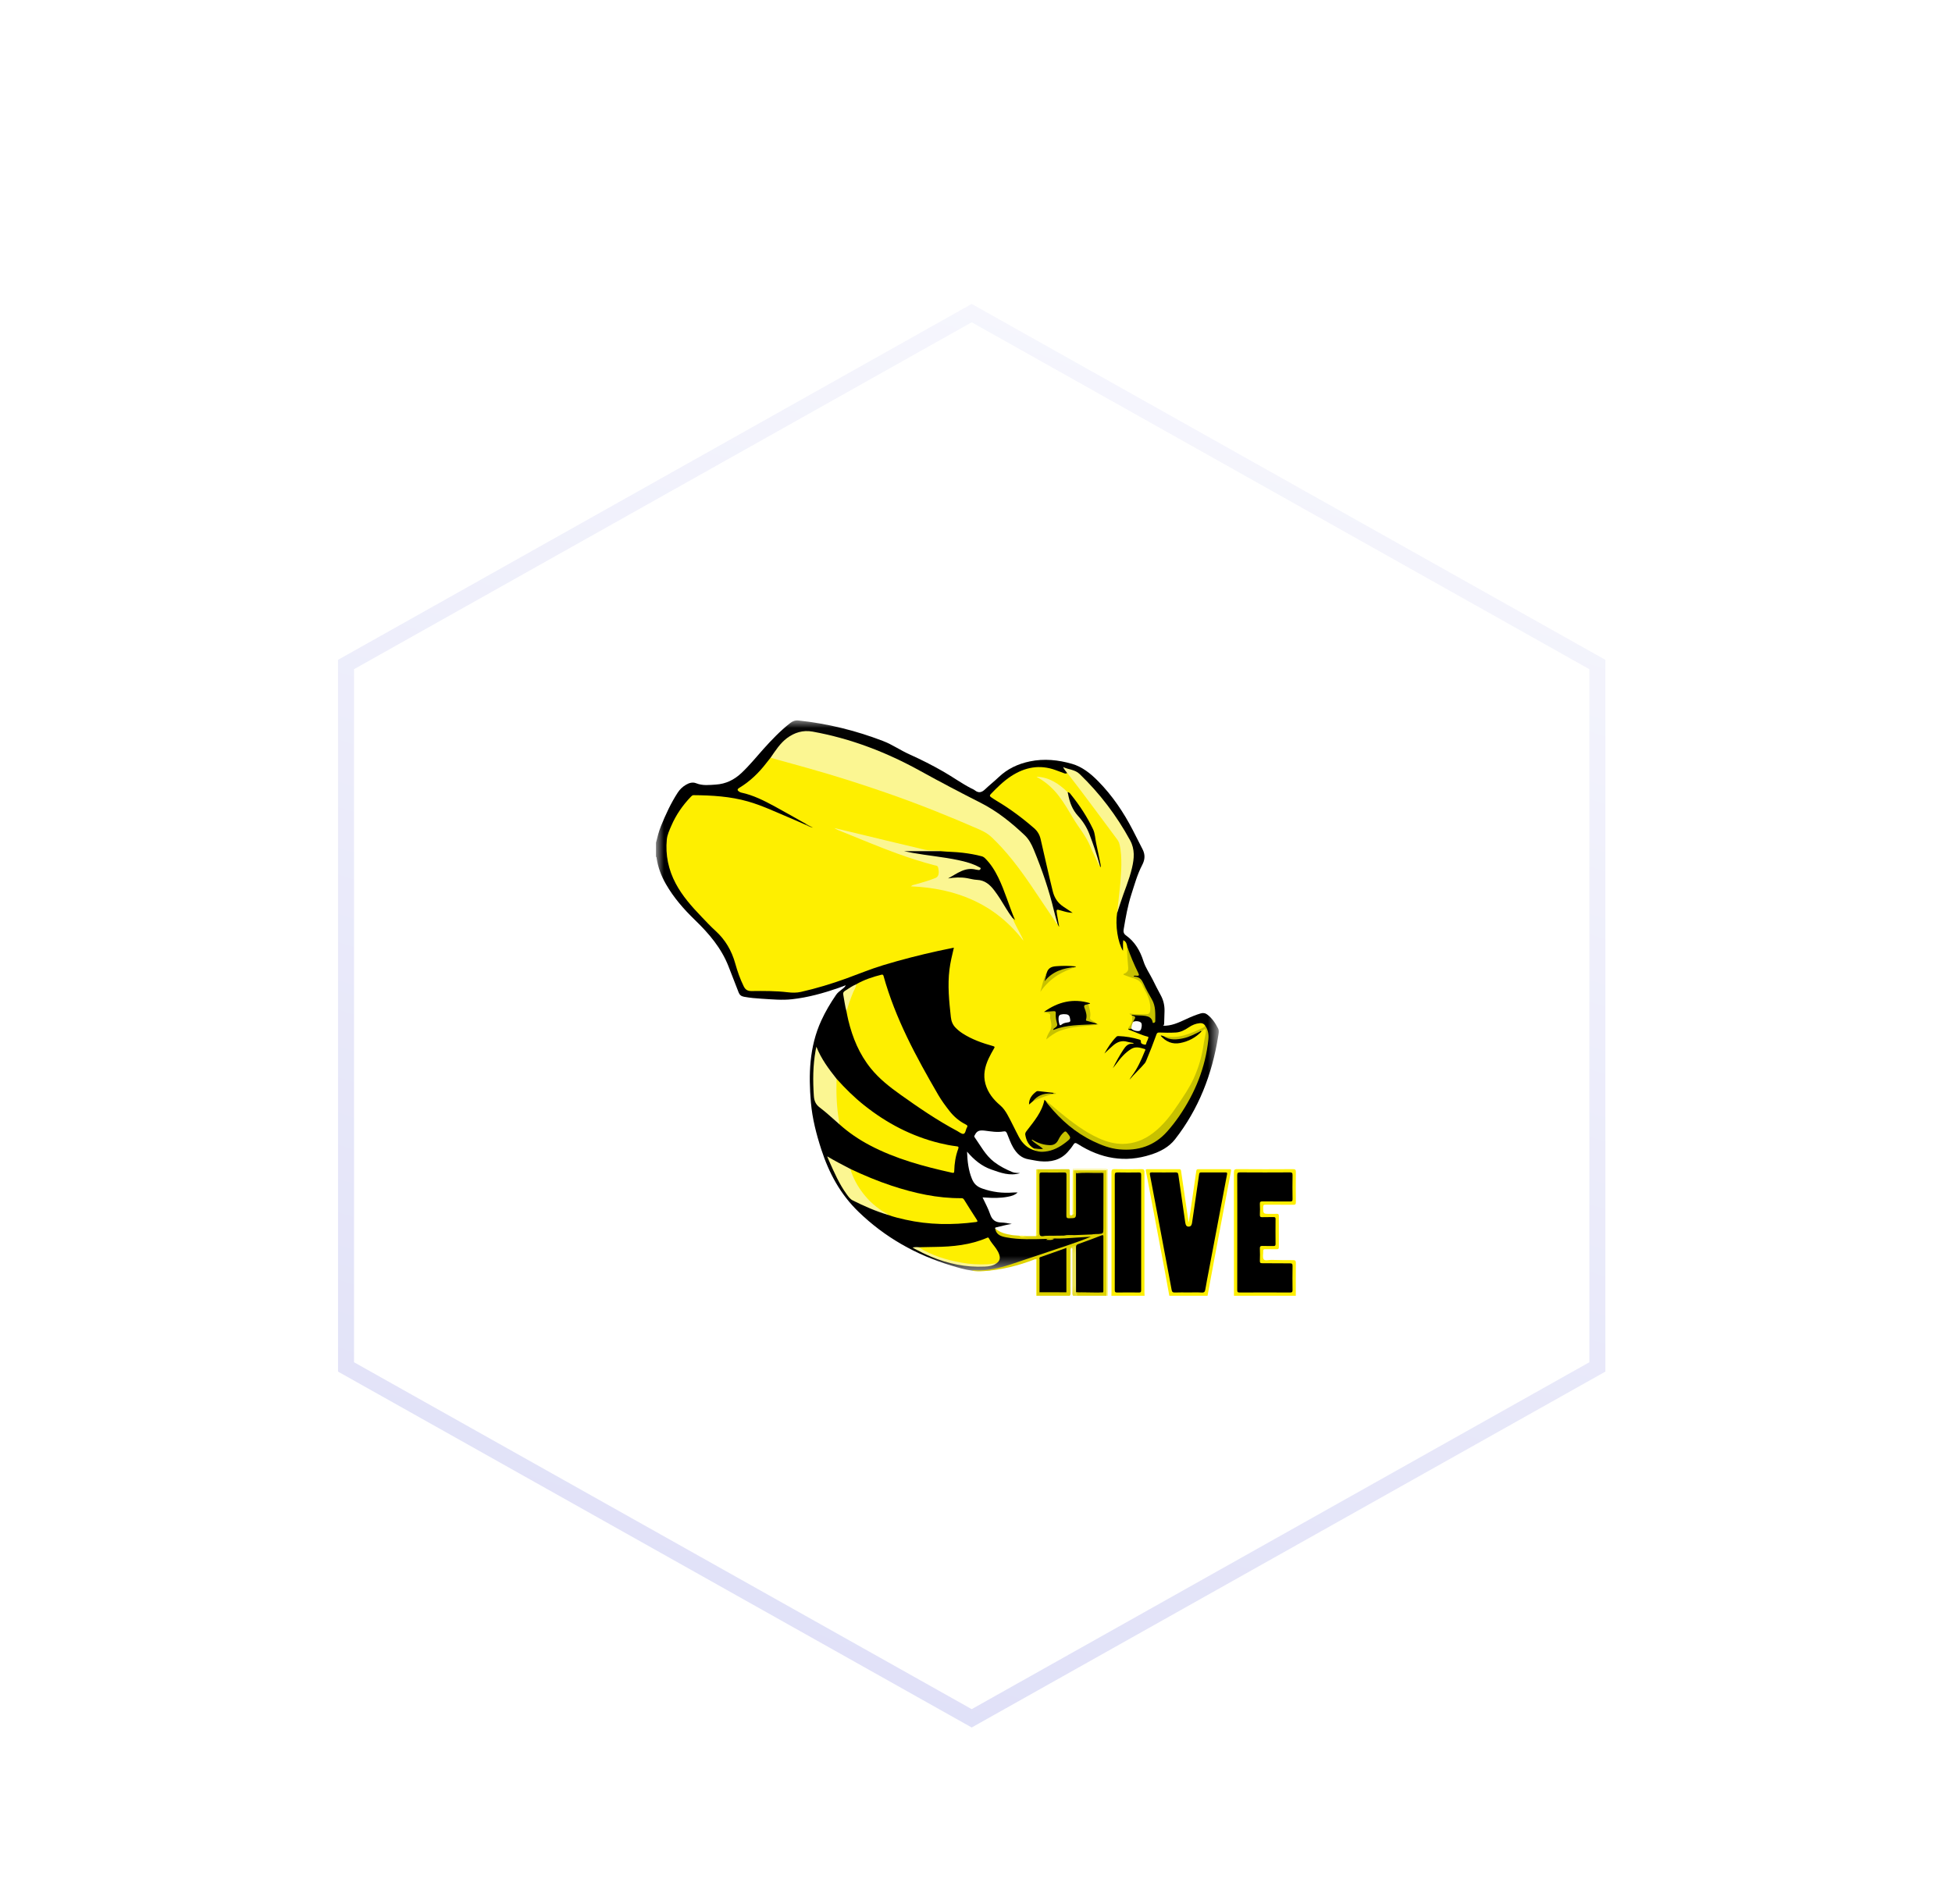<svg xmlns="http://www.w3.org/2000/svg" xmlns:xlink="http://www.w3.org/1999/xlink" width="122" height="119" viewBox="0 0 122 119">
  <defs>
    <filter id="hive-a" width="143.5%" height="144.9%" x="-21.7%" y="-22.5%" filterUnits="objectBoundingBox">
      <feOffset dy="4" in="SourceAlpha" result="shadowOffsetOuter1"/>
      <feGaussianBlur in="shadowOffsetOuter1" result="shadowBlurOuter1" stdDeviation="3"/>
      <feColorMatrix in="shadowBlurOuter1" result="shadowMatrixOuter1" values="0 0 0 0 0.015   0 0 0 0 0.091   0 0 0 0 0.241  0 0 0 0.11 0"/>
      <feMerge>
        <feMergeNode in="shadowMatrixOuter1"/>
        <feMergeNode in="SourceGraphic"/>
      </feMerge>
    </filter>
    <linearGradient id="hive-b" x1="100%" x2="-24.104%" y1="-29.252%" y2="416.041%">
      <stop offset="0%" stop-color="#FFF"/>
      <stop offset="100%" stop-color="#989AE6"/>
    </linearGradient>
    <polygon id="hive-c" points="0 .022 35.173 .022 35.173 27.594 0 27.594"/>
    <polygon id="hive-e" points="0 .022 35.173 .022 35.173 34.43 0 34.43"/>
    <polygon id="hive-g" points=".006 .031 .469 .031 .469 3.131 .006 3.131"/>
    <polygon id="hive-i" points=".009 .031 .363 .031 .363 3.131 .009 3.131"/>
  </defs>
  <g fill="none" fill-rule="evenodd" filter="url(#hive-a)" transform="translate(15 15)">
    <path fill="#FFF" stroke="url(#hive-b)" d="M45.731,0.573 L84.835,22.54 L84.835,66.45 L45.731,88.416 L6.627,66.45 L6.627,22.54 L45.731,0.573 Z"/>
    <g transform="translate(26 26)">
      <path fill="#FEFEFE" d="M20.474,29.357 C20.426,29.336 20.376,29.312 20.325,29.306 C20.004,29.27 19.85,29.067 19.737,28.783 C19.557,28.332 19.43,27.874 19.42,27.388 C19.419,27.317 19.405,27.248 19.396,27.178 C19.389,27.12 19.377,27.048 19.434,27.017 C19.436,27.015 19.439,27.014 19.442,27.013 C19.464,27.611 19.529,28.161 19.746,28.692 C19.874,29.006 20.059,29.18 20.389,29.296 C21.023,29.52 21.66,29.6 22.322,29.546 C22.407,29.539 22.493,29.545 22.6,29.545 C22.417,29.719 22.198,29.772 21.978,29.814 C21.526,29.9 21.069,29.894 20.612,29.863 C20.553,29.859 20.493,29.856 20.423,29.853 C20.482,29.782 20.58,29.802 20.66,29.814 C21.094,29.877 21.525,29.833 21.954,29.77 C22.128,29.744 22.293,29.685 22.466,29.598 C22.32,29.561 22.197,29.615 22.072,29.617 C21.524,29.628 20.985,29.58 20.474,29.357"/>
      <path fill="#FEFEFE" d="M22.385 28.365C22.442 28.367 22.499 28.358 22.545 28.351 22.436 28.357 22.313 28.329 22.192 28.281 21.403 27.967 20.747 27.491 20.297 26.756 20.193 26.586 20.077 26.424 19.967 26.258 19.922 26.19 19.898 26.118 19.893 26.048 19.895 26.059 19.9 26.071 19.909 26.083 20.288 26.623 20.593 27.221 21.131 27.634 21.481 27.903 21.872 28.101 22.278 28.269 22.431 28.333 22.596 28.316 22.756 28.333 22.12 28.535 21.532 28.311 20.947 28.105 20.354 27.896 19.884 27.507 19.455 27.008 19.515 26.992 19.561 27.048 19.594 27.091 19.709 27.241 19.85 27.364 19.994 27.483 20.687 28.057 21.491 28.335 22.385 28.365M28.178 28.101C28.179 29.388 28.181 30.676 28.182 31.963 28.182 33.31 28.182 34.656 28.182 36.002 28.173 35.992 28.165 35.981 28.159 35.97 28.154 35.961 28.15 35.952 28.146 35.943 28.119 35.871 28.133 35.791 28.133 35.715 28.132 33.28 28.132 30.844 28.131 28.409 28.131 28.328 28.147 28.245 28.107 28.168 28.063 28.105 27.998 28.11 27.933 28.11L26.284 28.11C26.22 28.11 26.154 28.104 26.111 28.167 26.076 28.234 26.088 28.305 26.088 28.374 26.087 29.144 26.088 29.915 26.087 30.685 26.087 30.772 26.1 30.861 26.059 30.944 25.909 31.045 25.836 31.018 25.812 30.849 25.803 30.779 25.806 30.709 25.806 30.638 25.806 29.896 25.807 29.154 25.805 28.411 25.805 28.164 25.794 28.153 25.55 28.152 25.053 28.152 24.557 28.152 24.059 28.153 23.99 28.153 23.918 28.145 23.855 28.185 23.782 28.25 23.804 28.337 23.804 28.416 23.803 29.611 23.804 30.805 23.803 31.999 23.803 32.092 23.82 32.187 23.77 32.274 23.568 32.381 23.355 32.323 23.145 32.319 23.005 32.274 22.86 32.295 22.717 32.292 22.26 32.294 21.822 32.213 21.413 32.002 21.357 31.974 21.303 31.943 21.258 31.902 21.239 31.885 21.221 31.865 21.207 31.843 21.196 31.829 21.188 31.814 21.18 31.798 21.17 31.742 21.201 31.703 21.248 31.69 21.533 31.614 21.815 31.518 22.113 31.51 21.904 31.501 21.673 31.472 21.442 31.447 21.179 31.419 21 31.311 20.901 31.049 20.776 30.715 20.622 30.392 20.459 30.073 20.426 30.008 20.363 29.934 20.415 29.862L20.415 29.862C20.578 30.215 20.764 30.545 20.882 30.898 20.999 31.251 21.205 31.41 21.566 31.421 21.791 31.427 22.014 31.469 22.236 31.51 21.903 31.557 21.584 31.651 21.261 31.725 21.227 31.732 21.188 31.736 21.196 31.787 21.496 32.06 21.867 32.144 22.252 32.207 22.401 32.232 22.549 32.229 22.697 32.246 22.836 32.243 22.975 32.236 23.112 32.269 23.118 32.271 23.124 32.272 23.13 32.274 23.334 32.274 23.539 32.274 23.744 32.274 23.747 32.07 23.753 31.865 23.753 31.66 23.754 30.537 23.753 29.413 23.756 28.289 23.756 28.225 23.72 28.149 23.792 28.097 24.442 28.095 25.091 28.096 25.741 28.088 25.871 28.086 25.862 28.154 25.862 28.241 25.861 29.107 25.864 29.974 25.86 30.84 25.859 30.993 25.911 31.016 26.032 30.941 26.034 30.094 26.036 29.246 26.038 28.399 26.038 28.299 26.04 28.2 26.041 28.101 26.042 28.098 26.044 28.096 26.045 28.094 26.08 28.044 26.135 28.062 26.183 28.062 26.8 28.06 27.418 28.06 28.035 28.061 28.083 28.062 28.138 28.045 28.173 28.094 28.173 28.094 28.174 28.094 28.173 28.095 28.175 28.096 28.177 28.098 28.178 28.1L28.178 28.101zM30.527 35.792C30.527 35.862 30.533 35.932 30.536 36.002 30.457 35.906 30.48 35.79 30.48 35.681 30.478 33.298 30.479 30.915 30.478 28.532 30.478 28.116 30.501 28.155 30.096 28.153 29.663 28.152 29.23 28.153 28.796 28.153 28.526 28.154 28.52 28.158 28.52 28.426 28.52 30.64 28.52 32.853 28.52 35.066 28.52 35.301 28.521 35.535 28.519 35.769 28.519 35.85 28.523 35.935 28.463 36.002 28.465 35.932 28.469 35.862 28.469 35.792 28.469 33.292 28.47 30.792 28.466 28.293 28.466 28.14 28.495 28.082 28.664 28.086 29.219 28.097 29.776 28.098 30.332 28.086 30.502 28.082 30.53 28.14 30.529 28.293 30.525 30.793 30.526 33.293 30.527 35.792M33.275 31.321C33.277 31.334 33.281 31.346 33.29 31.38 33.187 31.366 33.207 31.205 33.192 31.106 33.054 30.191 32.921 29.276 32.787 28.361 32.756 28.153 32.749 28.148 32.544 28.148 31.988 28.147 31.432 28.147 30.876 28.148 30.675 28.148 30.664 28.164 30.701 28.361 31.163 30.777 31.613 33.195 32.072 35.611 32.096 35.738 32.163 35.87 32.082 36.002 31.983 35.456 31.887 34.91 31.784 34.365 31.428 32.47 31.069 30.576 30.711 28.681 30.682 28.526 30.655 28.371 30.62 28.217 30.6 28.131 30.606 28.088 30.712 28.088 31.374 28.092 32.035 28.092 32.697 28.088 32.81 28.087 32.81 28.153 32.822 28.233 32.972 29.262 33.124 30.291 33.275 31.321"/>
      <g transform="translate(0 .013)">
        <mask id="hive-d" fill="#fff">
          <use xlink:href="#hive-c"/>
        </mask>
        <path fill="#FEFEFE" d="M20.052,4.504 C19.401,4.168 18.775,3.792 18.161,3.392 C17.695,3.089 17.187,2.856 16.691,2.604 C16.226,2.369 15.745,2.166 15.287,1.919 C14.91,1.716 14.542,1.502 14.144,1.342 C13.124,0.934 12.07,0.642 10.999,0.409 C10.272,0.251 9.539,0.13 8.797,0.066 C8.696,0.058 8.614,0.081 8.535,0.139 C8.299,0.313 8.071,0.496 7.859,0.698 C7.132,1.39 6.482,2.15 5.821,2.901 C5.507,3.257 5.154,3.577 4.732,3.806 C4.369,4.003 3.972,4.074 3.565,4.093 C3.354,4.102 3.143,4.094 2.933,4.095 C2.838,4.095 2.746,4.082 2.659,4.044 C2.282,3.879 1.965,3.996 1.674,4.249 C1.412,4.478 1.248,4.776 1.087,5.075 C0.77,5.663 0.486,6.266 0.259,6.896 C0.191,7.084 0.135,7.273 0.101,7.47 C0.089,7.54 0.114,7.644 7.03605981e-06,7.667 C0.089,7.313 0.174,6.959 0.313,6.619 C0.607,5.898 0.931,5.193 1.356,4.538 C1.489,4.333 1.662,4.168 1.872,4.045 C2.071,3.927 2.293,3.862 2.511,3.95 C2.916,4.113 3.328,4.06 3.741,4.033 C4.361,3.993 4.883,3.738 5.337,3.313 C5.83,2.851 6.253,2.327 6.702,1.825 C7.22,1.244 7.759,0.682 8.373,0.198 C8.532,0.072 8.687,0.003 8.912,0.027 C10.726,0.22 12.479,0.653 14.181,1.305 C14.763,1.528 15.271,1.887 15.836,2.141 C16.567,2.469 17.283,2.831 17.976,3.23 C18.553,3.562 19.095,3.954 19.687,4.262 C19.77,4.305 19.861,4.339 19.933,4.396 C20.171,4.583 20.366,4.521 20.568,4.328 C20.839,4.069 21.136,3.838 21.406,3.579 C21.96,3.049 22.618,2.739 23.364,2.584 C24.26,2.397 25.145,2.489 26.002,2.737 C26.641,2.922 27.172,3.349 27.639,3.825 C28.524,4.725 29.222,5.76 29.8,6.879 C30.007,7.279 30.211,7.68 30.413,8.082 C30.58,8.413 30.566,8.718 30.386,9.063 C30.085,9.638 29.913,10.269 29.714,10.886 C29.483,11.601 29.355,12.338 29.23,13.077 C29.203,13.234 29.228,13.357 29.37,13.458 C29.936,13.862 30.262,14.429 30.469,15.082 C30.599,15.491 30.851,15.843 31.042,16.224 C31.205,16.548 31.364,16.875 31.54,17.191 C31.713,17.502 31.789,17.832 31.783,18.184 C31.779,18.441 31.766,18.699 31.76,18.956 C31.758,19.041 31.735,19.103 31.677,19.106 C32.193,19.136 32.676,18.909 33.16,18.682 C33.446,18.549 33.737,18.428 34.04,18.339 C34.189,18.295 34.319,18.31 34.439,18.398 C34.75,18.624 34.957,18.939 35.129,19.272 C35.211,19.429 35.159,19.621 35.132,19.792 C34.753,22.148 33.919,24.314 32.44,26.207 C32.055,26.7 31.513,26.976 30.937,27.163 C29.308,27.694 27.785,27.412 26.362,26.501 C26.218,26.408 26.161,26.42 26.075,26.558 C25.98,26.711 25.863,26.853 25.743,26.988 C25.277,27.516 24.672,27.643 24.005,27.579 C23.765,27.556 23.532,27.498 23.295,27.46 C22.843,27.387 22.558,27.108 22.335,26.739 C22.165,26.457 22.065,26.143 21.938,25.842 C21.888,25.726 21.842,25.693 21.708,25.717 C21.322,25.786 20.938,25.714 20.554,25.667 C20.196,25.624 20.056,25.684 19.924,25.944 C19.912,25.968 19.896,25.989 19.893,26.015 C19.889,25.815 20.04,25.636 20.279,25.614 C20.479,25.596 20.676,25.633 20.873,25.659 C21.153,25.695 21.434,25.695 21.713,25.667 C21.848,25.653 21.92,25.691 21.971,25.814 C22.055,26.013 22.137,26.214 22.222,26.413 C22.296,26.586 22.383,26.752 22.498,26.901 C22.693,27.153 22.926,27.339 23.254,27.404 C23.72,27.496 24.183,27.587 24.663,27.522 C25.151,27.455 25.521,27.199 25.823,26.826 C25.904,26.726 25.979,26.621 26.054,26.517 C26.17,26.358 26.206,26.348 26.369,26.457 C26.7,26.681 27.05,26.868 27.426,27.007 C28.725,27.489 30.019,27.532 31.309,26.972 C31.937,26.7 32.399,26.248 32.783,25.689 C33.946,23.994 34.657,22.12 35.043,20.113 C35.083,19.906 35.093,19.695 35.107,19.485 C35.109,19.455 35.112,19.425 35.103,19.397 C34.965,18.97 34.705,18.634 34.327,18.393 C34.238,18.336 34.133,18.369 34.036,18.393 C33.664,18.486 33.321,18.655 32.978,18.818 C32.592,19 32.197,19.133 31.769,19.158 C31.705,19.162 31.639,19.174 31.583,19.101 C31.737,19.014 31.724,18.866 31.72,18.72 C31.713,18.493 31.752,18.27 31.731,18.039 C31.704,17.74 31.63,17.468 31.495,17.202 C31.245,16.712 30.992,16.224 30.729,15.74 C30.582,15.467 30.437,15.191 30.347,14.892 C30.173,14.316 29.831,13.86 29.354,13.503 C29.205,13.391 29.155,13.253 29.183,13.074 C29.33,12.135 29.531,11.209 29.85,10.312 C29.969,9.981 30.085,9.65 30.208,9.321 C30.257,9.188 30.32,9.063 30.391,8.942 C30.513,8.736 30.516,8.52 30.444,8.299 C30.368,8.063 30.245,7.85 30.134,7.631 C29.807,6.983 29.485,6.331 29.081,5.726 C28.686,5.137 28.274,4.563 27.785,4.045 C27.33,3.562 26.818,3.166 26.223,2.871 C25.928,2.725 25.612,2.672 25.294,2.627 C24.888,2.57 24.48,2.529 24.069,2.548 C23.357,2.583 22.68,2.747 22.068,3.124 C21.798,3.29 21.561,3.502 21.327,3.714 C21.045,3.97 20.761,4.223 20.466,4.464 C20.333,4.572 20.215,4.589 20.052,4.504" mask="url(#hive-d)"/>
      </g>
      <path fill="#FEFEFE" d="M35.936 28.217C35.593 30.019 35.251 31.822 34.912 33.625 34.762 34.417 34.618 35.209 34.471 36.002 34.414 35.934 34.438 35.858 34.452 35.784 34.807 33.89 35.165 31.998 35.524 30.105 35.635 29.518 35.747 28.932 35.855 28.344 35.888 28.167 35.874 28.149 35.695 28.148 35.145 28.146 34.595 28.147 34.044 28.148 33.84 28.148 33.832 28.154 33.802 28.361 33.665 29.276 33.534 30.192 33.397 31.107 33.382 31.207 33.391 31.38 33.304 31.381 33.381 30.858 33.453 30.377 33.523 29.896 33.606 29.329 33.69 28.763 33.769 28.196 33.78 28.113 33.814 28.089 33.893 28.089 34.542 28.091 35.192 28.092 35.842 28.088 35.949 28.088 35.952 28.132 35.936 28.217M37.948 30.462C37.951 30.88 37.946 30.88 38.368 30.88 38.514 30.88 38.661 30.884 38.807 30.878 38.9 30.875 38.928 30.913 38.928 31.002 38.925 31.658 38.924 32.313 38.928 32.969 38.929 33.077 38.883 33.094 38.792 33.093 38.552 33.088 38.312 33.095 38.072 33.09 37.982 33.088 37.945 33.113 37.95 33.208 37.959 33.383 37.896 33.603 37.98 33.72 38.063 33.835 38.296 33.754 38.463 33.758 38.914 33.77 39.365 33.777 39.815 33.775 39.949 33.774 39.993 33.805 39.992 33.947 39.984 34.632 39.988 35.317 39.988 36.002 39.92 35.923 39.932 35.826 39.932 35.734 39.931 35.183 39.932 34.633 39.931 34.082 39.93 33.857 39.919 33.861 39.691 33.843 39.183 33.801 38.674 33.815 38.165 33.809 37.937 33.805 37.901 33.766 37.894 33.541 37.878 33.029 37.878 33.029 38.382 33.029 38.877 33.029 38.877 33.029 38.877 32.538 38.877 32.11 38.878 31.683 38.877 31.255 38.877 30.929 38.877 30.929 38.542 30.928 38.396 30.928 38.25 30.931 38.103 30.925 37.968 30.92 37.908 30.851 37.896 30.717 37.858 30.305 37.901 30.253 38.306 30.253 38.769 30.253 39.232 30.254 39.694 30.252 39.913 30.252 39.93 30.237 39.931 30.028 39.933 29.478 39.933 28.927 39.93 28.376 39.929 28.174 39.909 28.154 39.708 28.153 38.607 28.152 37.506 28.152 36.405 28.153 36.19 28.154 36.18 28.169 36.18 28.426 36.179 30.844 36.18 33.263 36.179 35.681 36.179 35.79 36.202 35.906 36.123 36.002 36.123 33.438 36.125 30.873 36.119 28.309 36.119 28.141 36.146 28.083 36.333 28.085 37.492 28.095 38.652 28.093 39.811 28.086 39.959 28.085 39.994 28.127 39.992 28.271 39.983 28.897 39.984 29.524 39.992 30.15 39.993 30.284 39.955 30.315 39.826 30.313 39.252 30.306 38.678 30.313 38.105 30.307 37.982 30.306 37.947 30.338 37.948 30.462M11.382 16.767C10.445 17.09 9.494 17.354 8.507 17.464 7.875 17.534 7.244 17.471 6.613 17.433 6.239 17.41 5.866 17.378 5.497 17.308 5.331 17.277 5.226 17.199 5.165 17.04 4.957 16.494 4.743 15.95 4.53 15.406 4.082 14.262 3.307 13.355 2.438 12.515 1.741 11.841 1.107 11.116.622 10.271.328 9.759.121 9.216.037 8.629.033 8.601.036 8.57 0 8.558.094 8.566.082 8.648.091 8.703.292 9.815.887 10.714 1.6 11.555 1.998 12.025 2.43 12.462 2.871 12.889 3.747 13.736 4.363 14.744 4.772 15.887 4.906 16.261 5.043 16.635 5.202 17.001 5.266 17.148 5.365 17.23 5.524 17.264 5.759 17.315 5.998 17.347 6.236 17.361 6.855 17.396 7.472 17.452 8.093 17.439 8.831 17.423 9.542 17.258 10.249 17.066 10.723 16.938 11.195 16.799 11.653 16.617 11.691 16.602 11.73 16.586 11.771 16.586 11.799 16.585 11.821 16.59 11.835 16.599 11.669 16.661 11.526 16.717 11.382 16.767M23.803 35.786C23.803 35.839 23.807 35.893 23.789 35.943L23.789 35.944C23.786 35.953 23.782 35.962 23.777 35.971 23.771 35.982 23.763 35.992 23.754 36.002 23.754 35.297 23.755 34.592 23.753 33.887 23.752 33.828 23.782 33.757 23.716 33.709 22.665 34.116 21.582 34.392 20.454 34.462 20.216 34.477 19.975 34.485 19.74 34.425 19.293 34.37 18.864 34.236 18.436 34.106 16.245 33.442 14.305 32.347 12.654 30.749 11.527 29.659 10.811 28.334 10.333 26.859 10.021 25.899 9.77 24.925 9.682 23.919 9.529 22.172 9.58 20.444 10.326 18.807 10.587 18.235 10.905 17.698 11.261 17.182 11.355 17.044 11.491 16.951 11.618 16.847 11.696 16.782 11.785 16.728 11.849 16.614 11.862 16.633 11.86 16.662 11.843 16.699 11.827 16.737 11.798 16.768 11.763 16.79 11.342 17.06 11.103 17.48 10.857 17.891 10.37 18.701 10.017 19.564 9.838 20.494 9.721 21.099 9.68 21.709 9.67 22.326 9.65 23.522 9.776 24.698 10.083 25.853 10.391 27.011 10.789 28.135 11.423 29.161 11.854 29.858 12.394 30.462 13.001 31.011 13.462 31.428 13.948 31.812 14.459 32.164 15.409 32.819 16.43 33.335 17.506 33.747 18.141 33.99 18.796 34.17 19.454 34.335 19.557 34.361 19.662 34.372 19.766 34.39 19.962 34.405 20.158 34.413 20.354 34.411L20.355 34.411 20.358 34.411C20.679 34.407 20.999 34.38 21.319 34.323 21.39 34.311 21.46 34.297 21.531 34.283L21.532 34.283C22.109 34.167 22.675 34.007 23.241 33.846 23.349 33.815 23.447 33.761 23.552 33.725 23.613 33.704 23.675 33.674 23.739 33.705L23.74 33.705C23.744 33.707 23.749 33.709 23.754 33.712 23.776 33.735 23.788 33.76 23.795 33.786 23.807 33.831 23.803 33.881 23.803 33.928 23.804 34.547 23.804 35.167 23.803 35.786"/>
      <g transform="translate(0 .013)">
        <mask id="hive-f" fill="#fff">
          <use xlink:href="#hive-e"/>
        </mask>
        <path fill="#000" d="M35.132,19.792 C34.753,22.148 33.919,24.314 32.44,26.207 C32.055,26.7 31.513,26.976 30.937,27.163 C29.308,27.694 27.785,27.412 26.362,26.501 C26.218,26.408 26.161,26.42 26.075,26.558 C25.98,26.711 25.863,26.853 25.743,26.988 C25.277,27.516 24.672,27.643 24.005,27.579 C23.765,27.556 23.532,27.498 23.295,27.46 C22.843,27.388 22.558,27.108 22.335,26.739 C22.165,26.457 22.065,26.143 21.938,25.842 C21.888,25.726 21.842,25.693 21.708,25.717 C21.322,25.786 20.938,25.714 20.554,25.667 C20.196,25.624 20.056,25.684 19.924,25.944 C19.912,25.968 19.896,25.989 19.893,26.015 C19.892,26.021 19.892,26.028 19.893,26.035 C19.895,26.046 19.9,26.058 19.909,26.071 C20.288,26.61 20.593,27.208 21.131,27.621 C21.481,27.89 21.872,28.089 22.278,28.257 C22.431,28.32 22.596,28.303 22.756,28.32 C22.12,28.522 21.532,28.299 20.947,28.092 C20.354,27.883 19.884,27.495 19.455,26.995 C19.45,26.99 19.446,26.984 19.441,26.978 C19.441,26.986 19.441,26.993 19.442,27 C19.464,27.598 19.529,28.148 19.746,28.68 C19.874,28.993 20.059,29.167 20.389,29.284 C21.023,29.508 21.66,29.587 22.322,29.533 C22.407,29.526 22.493,29.532 22.6,29.532 C22.417,29.706 22.198,29.76 21.978,29.801 C21.526,29.887 21.069,29.881 20.612,29.85 C20.553,29.846 20.493,29.843 20.423,29.84 C20.419,29.84 20.415,29.84 20.411,29.839 C20.412,29.842 20.414,29.846 20.415,29.849 C20.578,30.202 20.764,30.532 20.882,30.885 C20.999,31.238 21.205,31.398 21.566,31.408 C21.791,31.415 22.014,31.456 22.236,31.497 C21.903,31.544 21.584,31.638 21.261,31.712 C21.227,31.72 21.188,31.723 21.196,31.774 C21.215,31.815 21.236,31.854 21.258,31.889 C21.41,32.13 21.645,32.25 21.936,32.294 C22.294,32.348 22.653,32.395 23.017,32.39 C23.473,32.384 23.929,32.388 24.385,32.388 C24.547,32.388 24.71,32.409 24.87,32.371 C25.137,32.331 25.407,32.354 25.675,32.334 C26.112,32.302 26.55,32.28 26.987,32.252 C27.07,32.247 27.205,32.222 27.22,32.311 C27.236,32.405 27.097,32.413 27.019,32.44 C25.246,33.059 23.476,33.687 21.678,34.229 C21.629,34.244 21.581,34.258 21.532,34.27 L21.531,34.27 C20.947,34.425 20.345,34.455 19.74,34.413 C19.293,34.358 18.864,34.223 18.436,34.094 C16.245,33.429 14.305,32.334 12.654,30.736 C11.527,29.647 10.811,28.322 10.333,26.847 C10.021,25.887 9.77,24.912 9.682,23.907 C9.529,22.159 9.58,20.432 10.326,18.794 C10.587,18.223 10.905,17.685 11.261,17.169 C11.355,17.032 11.491,16.938 11.618,16.834 C11.696,16.77 11.785,16.716 11.849,16.601 C11.854,16.593 11.858,16.585 11.862,16.577 C11.853,16.58 11.844,16.584 11.835,16.587 C11.669,16.649 11.526,16.704 11.382,16.754 C10.445,17.077 9.494,17.341 8.507,17.451 C7.875,17.522 7.244,17.458 6.613,17.42 C6.239,17.398 5.866,17.365 5.497,17.296 C5.331,17.265 5.226,17.186 5.165,17.027 C4.957,16.481 4.743,15.937 4.53,15.393 C4.082,14.249 3.307,13.342 2.438,12.502 C1.741,11.829 1.107,11.103 0.622,10.258 C0.328,9.746 0.121,9.204 0.037,8.617 C0.033,8.589 0.036,8.557 3.51802991e-06,8.546 L3.51802991e-06,7.667 C0.089,7.313 0.174,6.959 0.313,6.619 C0.607,5.898 0.931,5.193 1.356,4.538 C1.489,4.333 1.662,4.168 1.872,4.045 C2.071,3.927 2.293,3.862 2.511,3.95 C2.916,4.113 3.328,4.06 3.741,4.033 C4.361,3.993 4.883,3.738 5.337,3.313 C5.83,2.851 6.253,2.327 6.701,1.825 C7.22,1.244 7.759,0.682 8.373,0.198 C8.532,0.072 8.687,0.003 8.912,0.027 C10.726,0.22 12.479,0.653 14.181,1.305 C14.763,1.528 15.271,1.887 15.836,2.141 C16.567,2.469 17.283,2.831 17.976,3.23 C18.553,3.562 19.095,3.954 19.687,4.262 C19.77,4.305 19.861,4.339 19.933,4.396 C20.171,4.583 20.366,4.521 20.568,4.328 C20.839,4.069 21.136,3.838 21.406,3.579 C21.96,3.049 22.618,2.739 23.364,2.584 C24.26,2.397 25.145,2.489 26.002,2.737 C26.641,2.922 27.172,3.349 27.639,3.825 C28.524,4.725 29.222,5.76 29.8,6.879 C30.007,7.279 30.211,7.68 30.413,8.082 C30.58,8.413 30.566,8.718 30.386,9.063 C30.085,9.638 29.913,10.269 29.714,10.886 C29.483,11.601 29.355,12.338 29.23,13.077 C29.203,13.234 29.228,13.357 29.37,13.458 C29.936,13.862 30.262,14.429 30.469,15.082 C30.599,15.491 30.851,15.843 31.042,16.224 C31.205,16.548 31.364,16.875 31.54,17.191 C31.713,17.502 31.789,17.832 31.783,18.184 C31.779,18.441 31.766,18.699 31.76,18.956 C31.758,19.041 31.735,19.103 31.677,19.106 C32.193,19.136 32.676,18.909 33.16,18.682 C33.446,18.549 33.737,18.428 34.04,18.339 C34.189,18.295 34.319,18.31 34.439,18.398 C34.75,18.624 34.957,18.939 35.129,19.272 C35.211,19.429 35.159,19.621 35.132,19.792" mask="url(#hive-f)"/>
      </g>
      <path fill="#DFD300" d="M28.159,35.97 C28.157,35.981 28.152,35.992 28.146,36.002 L26.073,36.002 C26.065,35.993 26.058,35.983 26.052,35.973 C26.046,35.964 26.042,35.954 26.038,35.944 C26.015,35.883 26.025,35.815 26.024,35.751 C26.023,34.898 26.025,34.045 26.022,33.192 C26.022,33.128 26.055,33.048 25.973,33.004 C25.888,33.072 25.92,33.167 25.92,33.249 C25.917,34.072 25.918,34.894 25.917,35.717 C25.917,35.815 25.934,35.917 25.862,36.002 L23.789,36.002 C23.784,35.992 23.78,35.981 23.777,35.971 C23.762,35.919 23.773,35.865 23.773,35.813 C23.772,35.164 23.773,34.516 23.77,33.868 C23.77,33.815 23.816,33.733 23.716,33.709 C22.665,34.116 21.582,34.392 20.454,34.462 C20.216,34.477 19.975,34.485 19.74,34.425 C19.774,34.419 19.809,34.406 19.843,34.408 C20.015,34.419 20.185,34.419 20.354,34.411 L20.355,34.411 L20.358,34.411 C21.031,34.377 21.681,34.204 22.324,33.988 C23.438,33.614 24.553,33.244 25.667,32.868 C26.174,32.697 26.678,32.516 27.181,32.312 C26.88,32.33 26.578,32.347 26.277,32.365 C25.818,32.393 25.359,32.44 24.898,32.42 C24.73,32.46 24.556,32.411 24.387,32.447 C23.551,32.467 22.713,32.505 21.885,32.349 C21.574,32.291 21.283,32.196 21.207,31.843 C21.202,31.825 21.199,31.806 21.196,31.787 C21.496,32.06 21.867,32.144 22.252,32.207 C22.401,32.232 22.549,32.229 22.697,32.246 C22.833,32.283 22.975,32.241 23.112,32.269 C23.118,32.271 23.124,32.272 23.13,32.274 C23.334,32.274 23.539,32.274 23.744,32.274 C23.801,32.222 23.77,32.153 23.77,32.093 C23.773,30.824 23.772,29.554 23.773,28.285 C23.773,28.222 23.754,28.156 23.792,28.097 C24.442,28.095 25.091,28.096 25.741,28.088 C25.871,28.086 25.862,28.154 25.862,28.241 C25.861,29.107 25.864,29.974 25.86,30.84 C25.859,30.993 25.911,31.016 26.032,30.941 C26.079,30.884 26.055,30.817 26.055,30.756 C26.057,29.932 26.056,29.108 26.057,28.284 C26.057,28.223 26.046,28.161 26.066,28.101 C26.067,28.099 26.068,28.096 26.069,28.093 C26.07,28.093 26.071,28.093 26.072,28.093 C26.268,28.06 26.466,28.079 26.662,28.081 C27.157,28.084 27.652,28.061 28.147,28.092 C28.148,28.093 28.149,28.093 28.15,28.093 C28.151,28.095 28.152,28.098 28.153,28.1 C28.173,28.154 28.163,28.211 28.163,28.266 C28.164,30.787 28.164,33.309 28.163,35.83 C28.163,35.877 28.172,35.924 28.159,35.97"/>
      <path fill="#FEEF00" d="M37.948 30.462C37.951 30.88 37.946 30.88 38.368 30.88 38.514 30.88 38.661 30.884 38.807 30.878 38.9 30.875 38.928 30.913 38.928 31.002 38.925 31.658 38.924 32.313 38.928 32.969 38.929 33.077 38.883 33.094 38.792 33.093 38.552 33.088 38.312 33.095 38.072 33.09 37.982 33.088 37.945 33.113 37.95 33.208 37.959 33.383 37.896 33.603 37.98 33.72 38.063 33.835 38.296 33.754 38.463 33.758 38.914 33.77 39.365 33.777 39.815 33.775 39.949 33.774 39.993 33.805 39.992 33.947 39.984 34.632 39.988 35.317 39.988 36.002L36.123 36.002C36.123 33.438 36.125 30.873 36.119 28.309 36.119 28.141 36.146 28.083 36.333 28.085 37.492 28.095 38.652 28.093 39.811 28.086 39.959 28.085 39.994 28.127 39.992 28.271 39.983 28.897 39.984 29.524 39.992 30.15 39.993 30.284 39.955 30.315 39.826 30.313 39.252 30.306 38.678 30.313 38.105 30.307 37.982 30.306 37.947 30.338 37.948 30.462M35.936 28.217C35.593 30.019 35.251 31.822 34.912 33.625 34.762 34.417 34.618 35.209 34.471 36.002L32.082 36.002C31.983 35.456 31.887 34.91 31.784 34.365 31.428 32.47 31.069 30.576 30.711 28.681 30.682 28.526 30.655 28.371 30.62 28.217 30.6 28.131 30.606 28.088 30.712 28.088 31.374 28.092 32.035 28.092 32.697 28.088 32.81 28.087 32.81 28.153 32.822 28.233 32.972 29.262 33.124 30.291 33.275 31.321 33.277 31.334 33.281 31.346 33.29 31.38 33.292 31.39 33.295 31.402 33.299 31.417 33.301 31.405 33.302 31.393 33.304 31.381 33.381 30.858 33.453 30.377 33.523 29.896 33.606 29.329 33.69 28.763 33.769 28.196 33.78 28.113 33.814 28.089 33.893 28.089 34.542 28.091 35.192 28.092 35.842 28.088 35.949 28.088 35.952 28.132 35.936 28.217"/>
      <path fill="#FEEF01" d="M28.469,35.792 C28.469,33.292 28.47,30.792 28.466,28.293 C28.466,28.14 28.495,28.082 28.664,28.086 C29.219,28.097 29.776,28.098 30.332,28.086 C30.502,28.082 30.53,28.14 30.529,28.293 C30.525,30.793 30.526,33.293 30.527,35.792 C30.527,35.862 30.533,35.932 30.536,36.002 L28.463,36.002 C28.465,35.932 28.469,35.862 28.469,35.792"/>
      <g transform="translate(25.858 32.871)">
        <mask id="hive-h" fill="#fff">
          <use xlink:href="#hive-g"/>
        </mask>
        <path fill="#FEFEFE" d="M0.011,3.131 C0.011,2.16 0.013,1.189 0.006,0.218 C0.005,0.113 0.027,0.03 0.338,0.031 C0.487,0.034 0.467,0.081 0.467,0.12 C0.466,1.113 0.474,2.106 0.462,3.099 C0.462,3.11 0.44,3.121 0.428,3.131 L0.011,3.131 Z" mask="url(#hive-h)"/>
      </g>
      <path fill="#FDF671" d="M28.24,31.963 C28.241,33.31 28.24,34.656 28.24,36.002 L28.154,36.002 L28.154,35.943 C28.154,33.404 28.153,30.866 28.151,28.329 C28.151,28.252 28.144,28.176 28.141,28.1 C28.146,28.097 28.15,28.094 28.155,28.092 C28.177,28.082 28.198,28.083 28.22,28.094 C28.221,28.094 28.221,28.094 28.221,28.095 C28.224,28.096 28.227,28.098 28.23,28.1 L28.231,28.1 L28.231,28.101 C28.234,29.388 28.239,30.676 28.24,31.963"/>
      <g transform="translate(25.998 32.871)">
        <mask id="hive-j" fill="#fff">
          <use xlink:href="#hive-i"/>
        </mask>
        <path fill="#FCF33C" d="M0.189,3.131 C0.189,2.163 0.192,1.195 0.181,0.227 C0.18,0.162 0.336,0.086 0.009,0.031 C0.347,0.055 0.358,0.055 0.36,0.129 C0.365,0.393 0.363,0.656 0.362,0.919 C0.36,1.657 0.357,2.394 0.355,3.131 L0.189,3.131 Z" mask="url(#hive-j)"/>
      </g>
      <path fill="#FCF33D" d="M23.807 33.786C23.803 33.801 23.799 33.815 23.799 33.825 23.804 34.346 23.803 34.867 23.803 35.388 23.802 35.573 23.801 35.758 23.801 35.943L23.801 36.002 23.76 36.002C23.76 35.297 23.761 34.592 23.759 33.887 23.758 33.828 23.792 33.757 23.716 33.709 23.726 33.707 23.735 33.706 23.743 33.705L23.743 33.705C23.832 33.695 23.82 33.744 23.807 33.786M23.744 32.274C23.75 32.07 23.762 31.865 23.762 31.66 23.764 30.537 23.762 29.413 23.767 28.289 23.767 28.225 23.699 28.149 23.834 28.097 23.834 29.426 23.834 30.755 23.829 32.084 23.828 32.148 23.897 32.227 23.744 32.274"/>
      <path fill="#FCF33C" d="M26.032,30.941 C26.036,30.094 26.04,29.246 26.044,28.399 C26.045,28.299 26.048,28.2 26.05,28.101 C26.053,28.099 26.056,28.096 26.06,28.094 C26.078,28.083 26.097,28.083 26.114,28.093 C26.118,28.095 26.123,28.098 26.126,28.101 C26.124,28.983 26.123,29.866 26.117,30.748 C26.116,30.812 26.186,30.89 26.032,30.941"/>
      <path fill="#FDF9BB" d="M28.178,28.156 L28.141,28.156 C27.453,28.157 26.765,28.158 26.078,28.159 L26.066,28.159 C26.058,28.158 26.049,28.158 26.041,28.158 C26.042,28.152 26.044,28.147 26.045,28.142 C26.08,28.024 26.135,28.066 26.183,28.066 C26.8,28.062 27.418,28.062 28.035,28.065 C28.083,28.066 28.138,28.027 28.173,28.141 C28.173,28.142 28.174,28.142 28.173,28.143 C28.175,28.147 28.177,28.151 28.178,28.156"/>
      <path fill="#FCF33D" d="M23.13,32.316 C22.985,32.324 22.838,32.402 22.697,32.25 C22.836,32.242 22.975,32.227 23.112,32.306 C23.118,32.308 23.124,32.312 23.13,32.316"/>
      <path fill="#FEEF00" d="M25.091,12.734 C25.12,12.796 25.148,12.858 25.177,12.921 C25.183,12.919 25.189,12.918 25.194,12.917 C25.151,12.667 25.104,12.418 25.064,12.168 C25.009,11.827 25.011,11.829 25.328,11.922 C25.551,11.988 25.774,12.056 26.042,12.062 C25.834,11.925 25.651,11.803 25.468,11.683 C25.116,11.451 24.904,11.14 24.799,10.719 C24.529,9.636 24.294,8.545 24.04,7.458 C23.974,7.176 23.844,6.957 23.628,6.769 C22.898,6.134 22.126,5.559 21.295,5.064 C21.174,4.993 21.058,4.914 20.942,4.835 C20.862,4.781 20.838,4.728 20.922,4.641 C21.316,4.232 21.72,3.83 22.197,3.518 C23.056,2.958 23.979,2.778 24.969,3.138 C25.139,3.2 25.308,3.267 25.479,3.326 C25.548,3.35 25.623,3.387 25.692,3.319 C25.825,3.341 25.871,3.462 25.939,3.55 C26.527,4.302 27.09,5.073 27.665,5.835 C28.022,6.307 28.353,6.798 28.728,7.255 C28.997,7.584 29.079,7.961 29.106,8.364 C29.178,9.437 29.038,10.499 28.923,11.562 C28.904,11.735 28.847,11.902 28.819,12.075 C28.699,12.848 28.857,13.895 29.186,14.442 C29.2,14.211 29.169,13.999 29.204,13.775 C29.392,13.855 29.419,14.016 29.451,14.174 C29.537,14.623 29.514,15.081 29.557,15.533 C29.572,15.697 29.469,15.804 29.327,15.896 C29.451,15.981 29.576,16.028 29.702,16.056 C30.102,16.143 30.38,16.356 30.537,16.745 C30.659,17.047 30.848,17.319 30.906,17.649 C30.935,17.818 30.94,17.987 30.933,18.156 C30.924,18.344 30.836,18.44 30.649,18.441 C30.375,18.443 30.101,18.444 29.828,18.414 C29.787,18.41 29.71,18.355 29.728,18.467 L29.728,18.467 C29.806,18.512 29.81,18.588 29.809,18.665 C29.806,18.923 29.706,19.137 29.517,19.312 C29.517,19.371 29.568,19.375 29.606,19.389 C29.98,19.522 30.335,19.705 30.721,19.801 C30.796,19.82 30.781,19.855 30.764,19.9 C30.733,19.982 30.709,20.068 30.666,20.143 C30.634,20.201 30.65,20.327 30.553,20.304 C30.449,20.279 30.292,20.275 30.305,20.095 C30.31,20.017 30.256,19.997 30.198,19.98 C29.782,19.857 29.356,19.786 28.922,19.768 C28.87,19.766 28.821,19.766 28.777,19.809 C28.471,20.116 28.239,20.476 28.026,20.857 C28.112,20.775 28.198,20.692 28.285,20.611 C28.38,20.524 28.475,20.437 28.572,20.353 C28.831,20.131 29.116,20.022 29.461,20.125 C29.589,20.163 29.724,20.177 29.858,20.203 C29.842,20.239 29.802,20.244 29.776,20.243 C29.498,20.233 29.35,20.404 29.212,20.614 C28.968,20.984 28.754,21.372 28.555,21.775 C28.622,21.69 28.692,21.607 28.756,21.52 C29.023,21.154 29.31,20.81 29.704,20.57 C29.982,20.401 30.258,20.494 30.531,20.572 C30.632,20.601 30.563,20.681 30.542,20.732 C30.326,21.262 30.098,21.787 29.749,22.248 C29.691,22.324 29.637,22.404 29.596,22.493 C29.898,22.13 30.255,21.819 30.556,21.457 C30.596,21.409 30.62,21.347 30.645,21.289 C30.871,20.757 31.079,20.218 31.275,19.674 C31.308,19.582 31.341,19.54 31.458,19.545 C31.803,19.56 32.149,19.565 32.493,19.544 C32.791,19.527 33.053,19.386 33.298,19.221 C33.505,19.08 33.727,18.985 33.978,18.962 C34.109,18.95 34.222,18.976 34.302,19.09 C34.343,19.18 34.298,19.235 34.223,19.275 C33.615,19.598 32.982,19.844 32.286,19.884 C32.105,19.894 31.928,19.847 31.75,19.816 C31.733,19.814 31.709,19.801 31.7,19.807 C31.668,19.829 31.706,19.837 31.714,19.846 C31.994,20.135 32.341,20.233 32.726,20.162 C33.182,20.079 33.599,19.902 33.931,19.561 C33.972,19.519 34.015,19.48 34.063,19.446 C34.097,19.423 34.127,19.394 34.162,19.373 C34.22,19.339 34.273,19.271 34.35,19.32 C34.418,19.364 34.415,19.443 34.408,19.512 C34.376,19.827 34.299,20.134 34.249,20.446 C34.047,21.72 33.533,22.862 32.776,23.903 C32.532,24.239 32.318,24.597 32.054,24.918 C31.676,25.378 31.256,25.788 30.741,26.097 C29.854,26.629 28.932,26.672 27.976,26.32 C27.203,26.035 26.524,25.589 25.877,25.093 C25.394,24.723 24.92,24.341 24.466,23.935 C24.435,23.908 24.413,23.873 24.381,23.847 C24.352,23.819 24.324,23.792 24.279,23.749 C24.124,24.52 23.633,25.085 23.183,25.673 C23.125,25.749 23.062,25.828 23.078,25.926 C23.137,26.287 23.279,26.601 23.614,26.793 C23.66,26.839 23.738,26.827 23.776,26.884 C23.794,26.911 23.817,26.95 23.749,26.94 C23.254,26.821 22.91,26.501 22.68,26.07 C22.435,25.613 22.221,25.139 21.967,24.685 C21.843,24.466 21.709,24.263 21.51,24.095 C21.085,23.735 20.743,23.309 20.59,22.757 C20.436,22.201 20.554,21.678 20.788,21.174 C20.889,20.957 21.006,20.747 21.127,20.54 C21.182,20.446 21.172,20.423 21.065,20.393 C20.4,20.207 19.75,19.981 19.164,19.603 C19.001,19.498 18.852,19.377 18.717,19.237 C18.539,19.053 18.456,18.835 18.428,18.578 C18.319,17.588 18.218,16.599 18.342,15.602 C18.398,15.15 18.507,14.709 18.617,14.241 C18.288,14.309 17.975,14.371 17.663,14.439 C16.493,14.696 15.334,14.992 14.187,15.34 C13.408,15.576 12.661,15.888 11.899,16.164 C10.971,16.5 10.023,16.788 9.058,17.006 C8.79,17.067 8.508,17.062 8.235,17.029 C7.483,16.94 6.727,16.944 5.973,16.953 C5.731,16.956 5.589,16.875 5.482,16.656 C5.255,16.197 5.089,15.717 4.952,15.227 C4.73,14.429 4.333,13.746 3.716,13.186 C3.409,12.907 3.125,12.601 2.838,12.301 C2.229,11.666 1.645,11.009 1.23,10.226 C0.775,9.368 0.583,8.449 0.676,7.48 C0.705,7.176 0.84,6.895 0.96,6.616 C1.252,5.937 1.668,5.339 2.179,4.807 C2.228,4.757 2.27,4.707 2.354,4.708 C3.498,4.717 4.638,4.784 5.745,5.1 C6.584,5.339 7.375,5.71 8.177,6.048 C8.569,6.212 8.957,6.386 9.347,6.556 C9.519,6.574 9.644,6.694 9.773,6.744 C9.672,6.675 9.523,6.632 9.412,6.527 C8.751,6.156 8.095,5.775 7.429,5.415 C6.76,5.053 6.083,4.707 5.33,4.547 C5.291,4.539 5.252,4.521 5.218,4.5 C5.065,4.406 5.064,4.335 5.216,4.243 C5.88,3.841 6.428,3.311 6.898,2.697 C6.983,2.586 7.071,2.478 7.158,2.368 C7.234,2.326 7.307,2.362 7.379,2.381 C9.6,2.977 11.807,3.623 13.983,4.37 C15.905,5.029 17.799,5.758 19.663,6.568 C19.931,6.685 20.196,6.809 20.466,6.92 C20.642,6.993 20.792,7.104 20.929,7.233 C21.813,8.062 22.563,9.002 23.248,9.998 C23.87,10.905 24.466,11.829 25.091,12.734"/>
      <path fill="#FBF692" d="M25.091,12.734 C24.99,12.759 24.991,12.658 24.961,12.614 C24.447,11.856 23.942,11.091 23.427,10.334 C22.695,9.261 21.917,8.225 20.968,7.328 C20.736,7.108 20.469,6.967 20.186,6.843 C18.321,6.025 16.432,5.272 14.509,4.6 C12.87,4.028 11.217,3.503 9.546,3.032 C8.751,2.807 7.954,2.589 7.158,2.368 C7.465,1.925 7.762,1.456 8.192,1.137 C8.648,0.8 9.177,0.624 9.788,0.735 C12.178,1.167 14.409,2.025 16.525,3.197 C17.768,3.885 19.026,4.544 20.292,5.186 C21.323,5.709 22.204,6.419 23.036,7.204 C23.309,7.461 23.471,7.778 23.611,8.115 C24.127,9.365 24.566,10.64 24.879,11.957 C24.941,12.218 25.02,12.475 25.091,12.734"/>
      <path fill="#FEEF00" d="M12.517 16.526C13.008 16.247 13.537 16.068 14.084 15.933 14.164 15.914 14.199 15.93 14.221 16.009 14.961 18.675 16.266 21.08 17.645 23.452 17.849 23.803 18.089 24.124 18.337 24.443 18.618 24.805 18.959 25.093 19.368 25.298 19.461 25.345 19.492 25.388 19.434 25.482 19.353 25.614 19.352 25.843 19.224 25.878 19.114 25.908 18.955 25.768 18.821 25.697 17.584 25.041 16.433 24.251 15.294 23.441 14.615 22.957 13.962 22.449 13.433 21.796 12.71 20.906 12.285 19.878 12.019 18.775 11.975 18.594 11.942 18.41 11.905 18.227 11.888 18.04 11.961 17.872 12.02 17.703 12.159 17.299 12.309 16.901 12.517 16.526M11.284 22.438C11.82 23.035 12.387 23.598 13.017 24.098 14.421 25.215 15.976 26.029 17.723 26.459 18.07 26.544 18.42 26.612 18.773 26.656 18.885 26.67 18.939 26.681 18.887 26.822 18.723 27.264 18.652 27.727 18.64 28.198 18.638 28.304 18.621 28.336 18.504 28.31 16.727 27.916 14.976 27.447 13.355 26.59 12.67 26.229 12.034 25.795 11.457 25.277 11.328 25.024 11.335 24.743 11.301 24.473 11.225 23.879 11.214 23.282 11.226 22.685 11.228 22.6 11.21 22.507 11.284 22.438M12.147 28.073C12.987 28.468 13.841 28.829 14.724 29.121 16.141 29.588 17.584 29.913 19.087 29.901 19.167 29.9 19.213 29.927 19.255 29.995 19.518 30.416 19.783 30.837 20.054 31.254 20.116 31.35 20.096 31.379 19.991 31.393 18.517 31.587 17.05 31.57 15.594 31.245 15.23 31.164 14.867 31.078 14.516 30.949 13.358 30.368 12.604 29.434 12.149 28.239 12.128 28.184 12.107 28.129 12.147 28.073"/>
      <path fill="#FBF692" d="M28.819,12.075 C28.858,11.722 28.899,11.369 28.936,11.017 C28.967,10.727 29.002,10.438 29.023,10.148 C29.05,9.787 29.081,9.425 29.083,9.064 C29.085,8.633 29.071,8.202 28.969,7.779 C28.938,7.65 28.875,7.542 28.798,7.439 C27.776,6.069 26.769,4.689 25.719,3.34 C25.712,3.331 25.701,3.326 25.692,3.319 C25.62,3.206 25.513,3.118 25.444,2.951 C25.802,3.116 26.187,3.105 26.476,3.385 C27.741,4.605 28.79,5.985 29.631,7.529 C29.939,8.094 29.889,8.657 29.752,9.248 C29.574,10.021 29.248,10.742 29.011,11.494 C28.95,11.688 28.883,11.881 28.819,12.075"/>
      <path fill="#C7C100" d="M31.723,19.773 C32.629,19.961 33.421,19.623 34.202,19.236 C34.267,19.204 34.303,19.162 34.302,19.09 C34.507,19.355 34.557,19.664 34.523,19.984 C34.339,21.738 33.696,23.32 32.703,24.767 C32.474,25.1 32.227,25.418 31.959,25.721 C31.154,26.635 30.132,26.958 28.946,26.848 C28.373,26.795 27.849,26.591 27.333,26.345 C26.211,25.81 25.305,25.017 24.527,24.063 C24.472,23.995 24.41,23.932 24.381,23.847 C24.675,24.028 24.92,24.272 25.187,24.488 C25.967,25.122 26.757,25.742 27.682,26.158 C28.148,26.367 28.639,26.508 29.152,26.508 C29.863,26.507 30.498,26.26 31.063,25.83 C31.713,25.334 32.196,24.694 32.645,24.021 C32.988,23.506 33.338,22.997 33.598,22.432 C33.914,21.743 34.122,21.025 34.228,20.275 C34.259,20.057 34.308,19.841 34.35,19.624 C34.352,19.612 34.359,19.601 34.359,19.59 C34.359,19.505 34.408,19.389 34.326,19.346 C34.258,19.309 34.191,19.409 34.132,19.461 C34.119,19.472 34.102,19.479 34.087,19.488 C33.888,19.565 33.711,19.687 33.516,19.771 C33.147,19.93 32.763,20.02 32.361,20.025 C32.183,20.027 32.015,19.975 31.856,19.898 C31.8,19.872 31.733,19.85 31.723,19.773"/>
      <path fill="#FEEF00" d="M16.42,32.968 C16.76,32.961 17.099,32.952 17.438,32.948 C18.549,32.935 19.644,32.826 20.681,32.382 C20.731,32.36 20.771,32.338 20.807,32.41 C20.926,32.647 21.111,32.839 21.26,33.056 C21.343,33.177 21.416,33.304 21.458,33.445 C21.525,33.675 21.474,33.828 21.289,33.967 C20.95,34.111 20.591,34.088 20.236,34.083 C19.025,34.064 17.876,33.782 16.793,33.241 C16.656,33.172 16.498,33.122 16.42,32.968"/>
      <path fill="#FBF692" d="M11.284 22.438C11.259 23.337 11.286 24.232 11.448 25.119 11.458 25.171 11.455 25.224 11.457 25.277 11.051 24.926 10.66 24.554 10.232 24.231 9.971 24.033 9.885 23.807 9.865 23.497 9.801 22.547 9.806 21.603 9.976 20.665 9.988 20.598 10.004 20.532 10.024 20.432 10.329 21.2 10.798 21.825 11.284 22.438M12.147 28.073C12.311 28.632 12.588 29.135 12.94 29.594 13.334 30.108 13.815 30.525 14.379 30.844 14.429 30.873 14.486 30.895 14.516 30.949 13.742 30.722 13.008 30.398 12.29 30.037 12.126 29.955 12.021 29.797 11.914 29.651 11.45 29.014 11.141 28.295 10.822 27.582 10.784 27.498 10.75 27.412 10.697 27.285 11.195 27.578 11.671 27.827 12.147 28.073"/>
      <path fill="#C7C100" d="M29.728 18.467C29.681 18.451 29.629 18.44 29.594 18.354 29.885 18.408 30.155 18.397 30.426 18.399 30.502 18.4 30.578 18.399 30.654 18.399 30.813 18.4 30.877 18.317 30.891 18.162 30.936 17.634 30.719 17.186 30.477 16.744 30.466 16.724 30.444 16.708 30.439 16.686 30.343 16.344 30.075 16.217 29.765 16.129 29.577 16.075 29.396 15.996 29.21 15.928 29.233 15.848 29.298 15.859 29.339 15.834 29.465 15.755 29.527 15.651 29.514 15.499 29.475 15.058 29.435 14.617 29.451 14.174 29.648 14.743 29.88 15.296 30.148 15.835 30.217 15.974 30.179 16.008 30.039 15.996 29.978 15.991 29.912 15.98 29.851 16.01 29.865 16.056 29.91 16.055 29.937 16.056 30.239 16.068 30.368 16.264 30.482 16.514 30.631 16.843 30.809 17.159 30.991 17.472 31.242 17.902 31.203 18.372 31.205 18.838 31.206 18.914 31.14 18.937 31.088 18.946 31.032 18.957 31.041 18.892 31.032 18.857 30.976 18.627 30.8 18.545 30.596 18.508 30.321 18.458 30.036 18.498 29.761 18.435 29.753 18.433 29.739 18.456 29.728 18.467M23.749 26.94C23.747 26.851 23.624 26.875 23.614 26.793 23.8 26.797 23.983 26.853 24.189 26.818 23.965 26.607 23.674 26.491 23.474 26.253 23.532 26.225 23.562 26.27 23.596 26.29 23.905 26.467 24.232 26.571 24.592 26.586 24.864 26.598 25.036 26.48 25.149 26.249 25.237 26.068 25.344 25.904 25.499 25.772 25.571 25.71 25.614 25.713 25.678 25.792 25.961 26.138 25.964 26.136 25.611 26.413 25.227 26.712 24.809 26.937 24.316 26.989 24.125 27.01 23.934 27.008 23.749 26.94"/>
      <path fill="#FAF592" d="M16.42,32.968 C17.24,33.492 18.151,33.758 19.097,33.931 C19.628,34.029 20.163,34.053 20.7,34.032 C20.897,34.024 21.093,33.989 21.289,33.966 C21.069,34.134 20.808,34.167 20.546,34.179 C19.381,34.235 18.268,34.004 17.196,33.56 C16.851,33.416 16.516,33.251 16.186,33.076 C16.142,33.052 16.099,33.024 16.032,32.984 C16.181,32.956 16.3,32.953 16.42,32.968"/>
      <path fill="#FBF692" d="M12.517,16.526 C12.509,16.717 12.39,16.866 12.321,17.032 C12.161,17.424 12.02,17.821 11.905,18.227 C11.808,17.878 11.769,17.517 11.701,17.163 C11.681,17.058 11.732,16.991 11.808,16.943 C12.039,16.795 12.263,16.636 12.517,16.526"/>
      <path fill="#FCFCFC" d="M29.825,18.881 C29.968,18.802 30.231,18.831 30.322,18.937 C30.388,19.013 30.363,19.293 30.28,19.399 C30.273,19.409 30.265,19.417 30.256,19.424 C30.154,19.504 29.79,19.421 29.711,19.302 C29.66,19.137 29.692,18.996 29.825,18.881"/>
      <path fill="#C3BD07" d="M29.825,18.881 C29.75,19.012 29.719,19.154 29.711,19.302 C29.647,19.315 29.583,19.33 29.517,19.312 C29.529,19.226 29.595,19.17 29.636,19.101 C29.753,18.902 29.813,18.695 29.728,18.467 C29.984,18.538 30.002,18.58 29.863,18.785 C29.844,18.813 29.837,18.849 29.825,18.881"/>
      <path fill="#615B00" d="M9.412,6.527 L9.818,6.74 C9.648,6.706 9.492,6.644 9.347,6.556 C9.368,6.546 9.39,6.537 9.412,6.527"/>
      <path fill="#DBCF00" d="M24.387,32.505 C24.555,32.336 24.728,32.461 24.898,32.43 C24.73,32.553 24.558,32.505 24.387,32.505"/>
      <path fill="#000" d="M24.191 32.275C23.984 32.3 23.963 32.189 23.964 32.012 23.972 30.829 23.971 29.647 23.965 28.464 23.964 28.323 24.005 28.29 24.14 28.293 24.596 28.301 25.053 28.3 25.509 28.293 25.627 28.291 25.654 28.328 25.654 28.44 25.649 29.289 25.655 30.138 25.648 30.987 25.647 31.13 25.69 31.159 25.823 31.157 26.252 31.151 26.253 31.156 26.252 30.736 26.252 29.928 26.251 29.12 26.25 28.312 26.273 28.289 26.302 28.29 26.332 28.29 26.847 28.289 27.362 28.289 27.877 28.29 27.909 28.29 27.949 28.277 27.967 28.321 27.965 29.472 27.963 30.623 27.961 31.773 27.961 32.118 27.961 32.118 27.618 32.143 27.498 32.174 27.372 32.132 27.252 32.168 26.871 32.183 26.489 32.197 26.108 32.212 25.903 32.248 25.695 32.197 25.492 32.24 25.287 32.242 25.082 32.245 24.878 32.247 24.65 32.284 24.419 32.232 24.191 32.275M26.252 35.783C26.252 34.846 26.254 33.91 26.25 32.973 26.25 32.86 26.277 32.807 26.397 32.766 26.874 32.601 27.346 32.417 27.818 32.238 27.898 32.207 27.962 32.176 27.962 32.308 27.961 33.45 27.961 34.591 27.96 35.733 27.96 35.753 27.944 35.773 27.935 35.793 27.506 35.828 27.075 35.802 26.645 35.806 26.514 35.807 26.38 35.838 26.252 35.783M23.968 35.783C23.968 35.099 23.967 34.415 23.971 33.731 23.971 33.682 23.926 33.618 24.029 33.583 24.563 33.401 25.094 33.207 25.649 33.009L25.649 35.784C25.635 35.794 25.624 35.807 25.604 35.807 25.073 35.809 24.543 35.809 24.012 35.807 23.991 35.807 23.981 35.793 23.968 35.783"/>
      <path fill="#DBCF00" d="M27.967 28.37C27.915 28.301 27.855 28.32 27.798 28.322 27.282 28.34 26.766 28.282 26.25 28.352 26.28 28.253 26.33 28.273 26.375 28.273 26.861 28.272 27.346 28.272 27.832 28.273 27.881 28.274 27.941 28.241 27.967 28.37M23.968 35.783C24.528 35.784 25.089 35.785 25.649 35.786 25.615 35.915 25.558 35.878 25.508 35.878 25.041 35.88 24.575 35.88 24.108 35.878 24.058 35.878 24 35.916 23.968 35.783M26.252 35.783C26.813 35.791 27.374 35.798 27.935 35.806 27.9 35.9 27.851 35.879 27.805 35.879 27.334 35.88 26.863 35.881 26.392 35.878 26.342 35.878 26.284 35.916 26.252 35.783M24.191 32.327C24.419 32.219 24.649 32.25 24.878 32.25 24.651 32.432 24.42 32.293 24.191 32.327M25.492 32.29C25.695 32.178 25.902 32.215 26.108 32.216 25.905 32.393 25.697 32.258 25.492 32.29M27.252 32.219C27.373 32.126 27.495 32.137 27.618 32.147 27.5 32.318 27.374 32.199 27.252 32.219"/>
      <path fill="#000" d="M36.33 32.04C36.33 30.852 36.333 29.663 36.327 28.475 36.326 28.336 36.35 28.287 36.504 28.288 37.54 28.295 38.577 28.295 39.613 28.288 39.754 28.287 39.786 28.328 39.784 28.463 39.776 28.961 39.776 29.458 39.784 29.956 39.786 30.083 39.747 30.109 39.627 30.108 39.053 30.102 38.48 30.11 37.906 30.102 37.771 30.1 37.736 30.139 37.742 30.269 37.753 30.491 37.753 30.714 37.742 30.936 37.736 31.064 37.782 31.092 37.901 31.088 38.134 31.079 38.369 31.089 38.603 31.083 38.696 31.081 38.723 31.111 38.722 31.203 38.718 31.724 38.717 32.245 38.722 32.766 38.723 32.872 38.683 32.893 38.589 32.891 38.361 32.886 38.132 32.898 37.904 32.886 37.767 32.88 37.737 32.928 37.742 33.056 37.752 33.307 37.752 33.56 37.742 33.811 37.737 33.934 37.772 33.968 37.896 33.967 38.47 33.965 39.044 33.976 39.617 33.975 39.744 33.974 39.787 34.003 39.784 34.139 39.775 34.642 39.778 35.146 39.783 35.649 39.784 35.76 39.76 35.797 39.641 35.797 38.587 35.792 37.533 35.792 36.479 35.797 36.353 35.798 36.327 35.761 36.327 35.641 36.332 34.441 36.33 33.24 36.33 32.04M33.265 35.794C32.99 35.794 32.714 35.785 32.44 35.798 32.302 35.804 32.25 35.765 32.226 35.628 32.091 34.881 31.947 34.135 31.806 33.388 31.496 31.74 31.189 30.092 30.873 28.445 30.847 28.309 30.878 28.288 31.001 28.289 31.493 28.295 31.985 28.295 32.476 28.289 32.598 28.287 32.632 28.329 32.648 28.445 32.786 29.43 32.931 30.413 33.074 31.396 33.076 31.414 33.081 31.43 33.084 31.448 33.104 31.572 33.145 31.684 33.296 31.679 33.443 31.675 33.485 31.562 33.504 31.439 33.546 31.156 33.587 30.872 33.629 30.589 33.735 29.86 33.842 29.131 33.946 28.402 33.957 28.324 33.984 28.29 34.067 28.291 34.576 28.293 35.085 28.294 35.595 28.29 35.7 28.289 35.705 28.33 35.689 28.417 35.311 30.403 34.936 32.39 34.561 34.376 34.484 34.784 34.401 35.191 34.334 35.6 34.31 35.742 34.272 35.809 34.108 35.799 33.828 35.782 33.546 35.794 33.265 35.794M28.676 32.05C28.676 30.856 28.678 29.662 28.673 28.468 28.673 28.335 28.7 28.288 28.843 28.291 29.282 28.301 29.721 28.298 30.16 28.292 30.274 28.291 30.323 28.309 30.323 28.442 30.319 30.848 30.319 33.253 30.322 35.659 30.322 35.766 30.296 35.799 30.186 35.797 29.736 35.791 29.285 35.789 28.834 35.798 28.699 35.801 28.673 35.76 28.673 35.632 28.678 34.438 28.676 33.244 28.676 32.05"/>
      <path fill="#FBF692" d="M22.264,12.36 C22.431,12.772 22.657,13.155 22.856,13.55 C22.898,13.632 22.938,13.714 22.968,13.812 C21.194,11.504 18.781,10.527 15.933,10.407 C16.025,10.316 16.136,10.31 16.234,10.282 C16.642,10.165 17.052,10.053 17.447,9.893 C17.613,9.826 17.664,9.705 17.671,9.555 C17.676,9.446 17.655,9.334 17.631,9.226 C17.606,9.111 17.492,9.111 17.406,9.089 C16.639,8.891 15.886,8.647 15.14,8.38 C13.955,7.955 12.798,7.458 11.629,6.991 C11.462,6.924 11.294,6.86 11.136,6.762 C11.414,6.827 11.692,6.891 11.97,6.958 C13.586,7.347 15.201,7.742 16.82,8.122 C17.055,8.177 17.308,8.156 17.553,8.172 C17.633,8.178 17.718,8.153 17.79,8.209 C17.721,8.272 17.636,8.256 17.556,8.254 C16.888,8.245 16.219,8.296 15.688,8.208 C15.935,8.234 16.31,8.316 16.688,8.371 C17.475,8.484 18.267,8.575 19.044,8.752 C19.42,8.838 19.795,8.935 20.137,9.123 C20.218,9.167 20.35,9.192 20.305,9.328 C20.264,9.448 20.149,9.441 20.05,9.417 C19.573,9.298 19.15,9.44 18.745,9.679 C18.636,9.743 18.529,9.809 18.406,9.857 C18.803,9.778 19.192,9.797 19.58,9.87 C19.821,9.915 20.061,9.965 20.306,9.993 C20.518,10.017 20.688,10.13 20.843,10.271 C21.128,10.529 21.349,10.837 21.551,11.16 C21.772,11.512 21.973,11.876 22.215,12.215 C22.246,12.258 22.274,12.303 22.264,12.36"/>
      <path fill="#000" d="M22.264 12.36C21.98 11.987 21.758 11.575 21.505 11.182 21.388 11 21.265 10.821 21.134 10.65 20.863 10.296 20.547 10.021 20.064 10.002 19.856 9.994 19.65 9.932 19.442 9.896 19.045 9.827 18.65 9.85 18.252 9.912 18.802 9.624 19.303 9.182 20.002 9.363 20.047 9.375 20.095 9.376 20.141 9.385 20.208 9.399 20.26 9.375 20.284 9.314 20.312 9.24 20.239 9.229 20.199 9.207 19.79 8.984 19.345 8.864 18.893 8.768 17.948 8.568 16.984 8.485 16.035 8.314 15.854 8.281 15.674 8.242 15.511 8.209 16.262 8.209 17.026 8.209 17.79 8.209 18.249 8.253 18.712 8.252 19.17 8.308 19.571 8.357 19.967 8.422 20.357 8.528 20.438 8.55 20.503 8.591 20.564 8.65 20.918 8.999 21.177 9.414 21.393 9.857 21.805 10.701 22.055 11.608 22.44 12.518 22.355 12.442 22.309 12.401 22.264 12.36M24.253 18.254C25.127 17.627 26.077 17.391 27.13 17.713 27.118 17.762 27.061 17.751 27.024 17.771 26.818 17.917 26.821 17.916 26.882 18.178 26.92 18.341 26.972 18.505 26.944 18.677 26.931 18.757 26.982 18.775 27.04 18.796 27.196 18.853 27.364 18.881 27.506 18.973 27.524 19.001 27.552 18.997 27.578 18.997 27.498 19.093 27.385 19.055 27.286 19.064 26.763 19.108 26.237 19.115 25.718 19.201 25.487 19.239 25.259 19.29 25.038 19.372 24.994 19.388 24.95 19.404 24.902 19.406 24.866 19.407 24.828 19.405 24.812 19.368 24.801 19.34 24.813 19.303 24.835 19.288 25.091 19.123 24.989 18.892 24.954 18.673 24.945 18.615 24.937 18.557 24.934 18.498 24.922 18.272 24.921 18.275 24.685 18.271 24.541 18.269 24.395 18.309 24.253 18.254"/>
      <path fill="#FBF692" d="M27.75,9.144 C27.649,9.063 27.622,8.939 27.569,8.83 C27.425,8.531 27.273,8.234 27.15,7.926 C26.889,7.273 26.426,6.745 26.072,6.151 C25.789,5.675 25.512,5.195 25.174,4.754 C24.806,4.273 24.364,3.884 23.836,3.591 C23.816,3.581 23.799,3.565 23.779,3.551 C24.577,3.583 25.182,3.992 25.728,4.521 C25.798,4.562 25.804,4.636 25.816,4.704 C25.902,5.205 26.109,5.642 26.454,6.025 C26.846,6.46 27.108,6.977 27.285,7.535 C27.439,8.019 27.629,8.492 27.739,8.989 C27.751,9.041 27.766,9.091 27.75,9.144"/>
      <path fill="#000" d="M27.75,9.144 C27.559,8.459 27.336,7.785 27.079,7.123 C26.918,6.706 26.676,6.33 26.376,6.003 C26.018,5.611 25.849,5.146 25.756,4.64 C25.749,4.6 25.738,4.561 25.728,4.521 C25.837,4.525 25.888,4.614 25.943,4.683 C26.481,5.349 26.946,6.063 27.315,6.835 C27.449,7.115 27.446,7.438 27.515,7.739 C27.61,8.16 27.692,8.585 27.779,9.008 C27.793,9.073 27.807,9.139 27.784,9.224 C27.767,9.185 27.759,9.165 27.75,9.144"/>
      <path fill="#C7C100" d="M24.253,18.254 C24.451,18.24 24.649,18.228 24.847,18.212 C24.947,18.203 24.996,18.229 24.986,18.345 C24.969,18.557 25.002,18.768 25.063,18.968 C25.102,19.098 25.061,19.162 24.966,19.228 C24.91,19.267 24.848,19.303 24.813,19.369 C24.824,19.375 24.835,19.386 24.841,19.384 C25.664,19.051 26.536,19.079 27.397,19.03 C27.458,19.027 27.527,19.055 27.578,18.997 C27.634,19.02 27.682,19.051 27.578,19.063 C27.336,19.092 27.093,19.117 26.85,19.134 C26.298,19.173 25.753,19.242 25.232,19.444 C24.923,19.563 24.661,19.753 24.389,19.978 C24.432,19.775 24.518,19.614 24.611,19.465 C24.764,19.222 24.71,18.979 24.655,18.73 C24.651,18.713 24.644,18.697 24.638,18.68 C24.602,18.575 24.7,18.428 24.573,18.36 C24.481,18.31 24.361,18.312 24.253,18.29 C24.249,18.289 24.241,18.283 24.242,18.281 C24.244,18.272 24.249,18.263 24.253,18.254"/>
      <path fill="#010100" d="M24.426 15.799C24.514 15.516 24.716 15.423 25.001 15.401 25.41 15.369 25.815 15.366 26.221 15.412 26.231 15.413 26.24 15.421 26.249 15.426 26.238 15.434 26.226 15.442 26.214 15.45 25.955 15.515 25.694 15.575 25.434 15.638 25.063 15.726 24.768 15.94 24.508 16.212 24.448 16.276 24.376 16.401 24.291 16.347 24.211 16.296 24.292 16.176 24.321 16.093 24.354 15.994 24.372 15.89 24.426 15.799M31.723 19.773C32.123 20.043 32.55 19.994 32.989 19.898 33.337 19.821 33.643 19.65 33.961 19.505 33.994 19.49 34.035 19.405 34.087 19.488 33.725 19.868 33.28 20.099 32.768 20.2 32.273 20.298 31.876 20.122 31.543 19.749 31.619 19.699 31.665 19.776 31.723 19.773"/>
      <path fill="#C7C100" d="M24.426,15.799 C24.38,15.979 24.334,16.159 24.288,16.339 C24.783,15.719 25.465,15.513 26.214,15.45 C25.834,15.593 25.456,15.741 25.109,15.958 C24.675,16.231 24.315,16.579 24.021,17.003 C24.147,16.597 24.202,16.169 24.426,15.799"/>
      <path fill="#020200" d="M23.55,23.846 C23.476,23.91 23.402,23.973 23.314,24.048 C23.308,23.671 23.504,23.434 23.769,23.235 C23.823,23.195 23.882,23.206 23.937,23.212 C24.25,23.246 24.562,23.283 24.874,23.319 C24.879,23.337 24.879,23.356 24.86,23.362 C24.821,23.373 24.78,23.38 24.74,23.381 C24.287,23.392 23.888,23.54 23.55,23.846"/>
      <path fill="#C7C100" d="M27.507,18.973 C27.316,18.921 27.126,18.87 26.936,18.816 C26.901,18.807 26.855,18.805 26.876,18.739 C26.953,18.49 26.874,18.251 26.787,18.027 C26.72,17.855 26.78,17.815 26.923,17.793 C26.957,17.788 26.99,17.778 27.024,17.771 C27.084,18.046 27.189,18.316 27.129,18.608 C27.111,18.696 27.169,18.745 27.24,18.787 C27.333,18.843 27.441,18.878 27.507,18.973"/>
      <path fill="#C2BC00" d="M23.55,23.846 C23.831,23.492 24.202,23.346 24.647,23.358 C24.721,23.36 24.81,23.397 24.874,23.319 C24.922,23.308 24.964,23.314 25.009,23.374 C24.481,23.431 24.015,23.637 23.55,23.846"/>
      <path fill="#FCFCFC" d="M25.474,18.396 C25.743,18.395 25.831,18.45 25.868,18.627 C25.921,18.879 25.913,18.889 25.657,18.926 C25.541,18.943 25.429,18.98 25.339,19.056 C25.257,19.125 25.228,19.078 25.208,19.008 C25.169,18.872 25.146,18.734 25.165,18.593 C25.191,18.388 25.363,18.419 25.474,18.396"/>
    </g>
  </g>
</svg>
